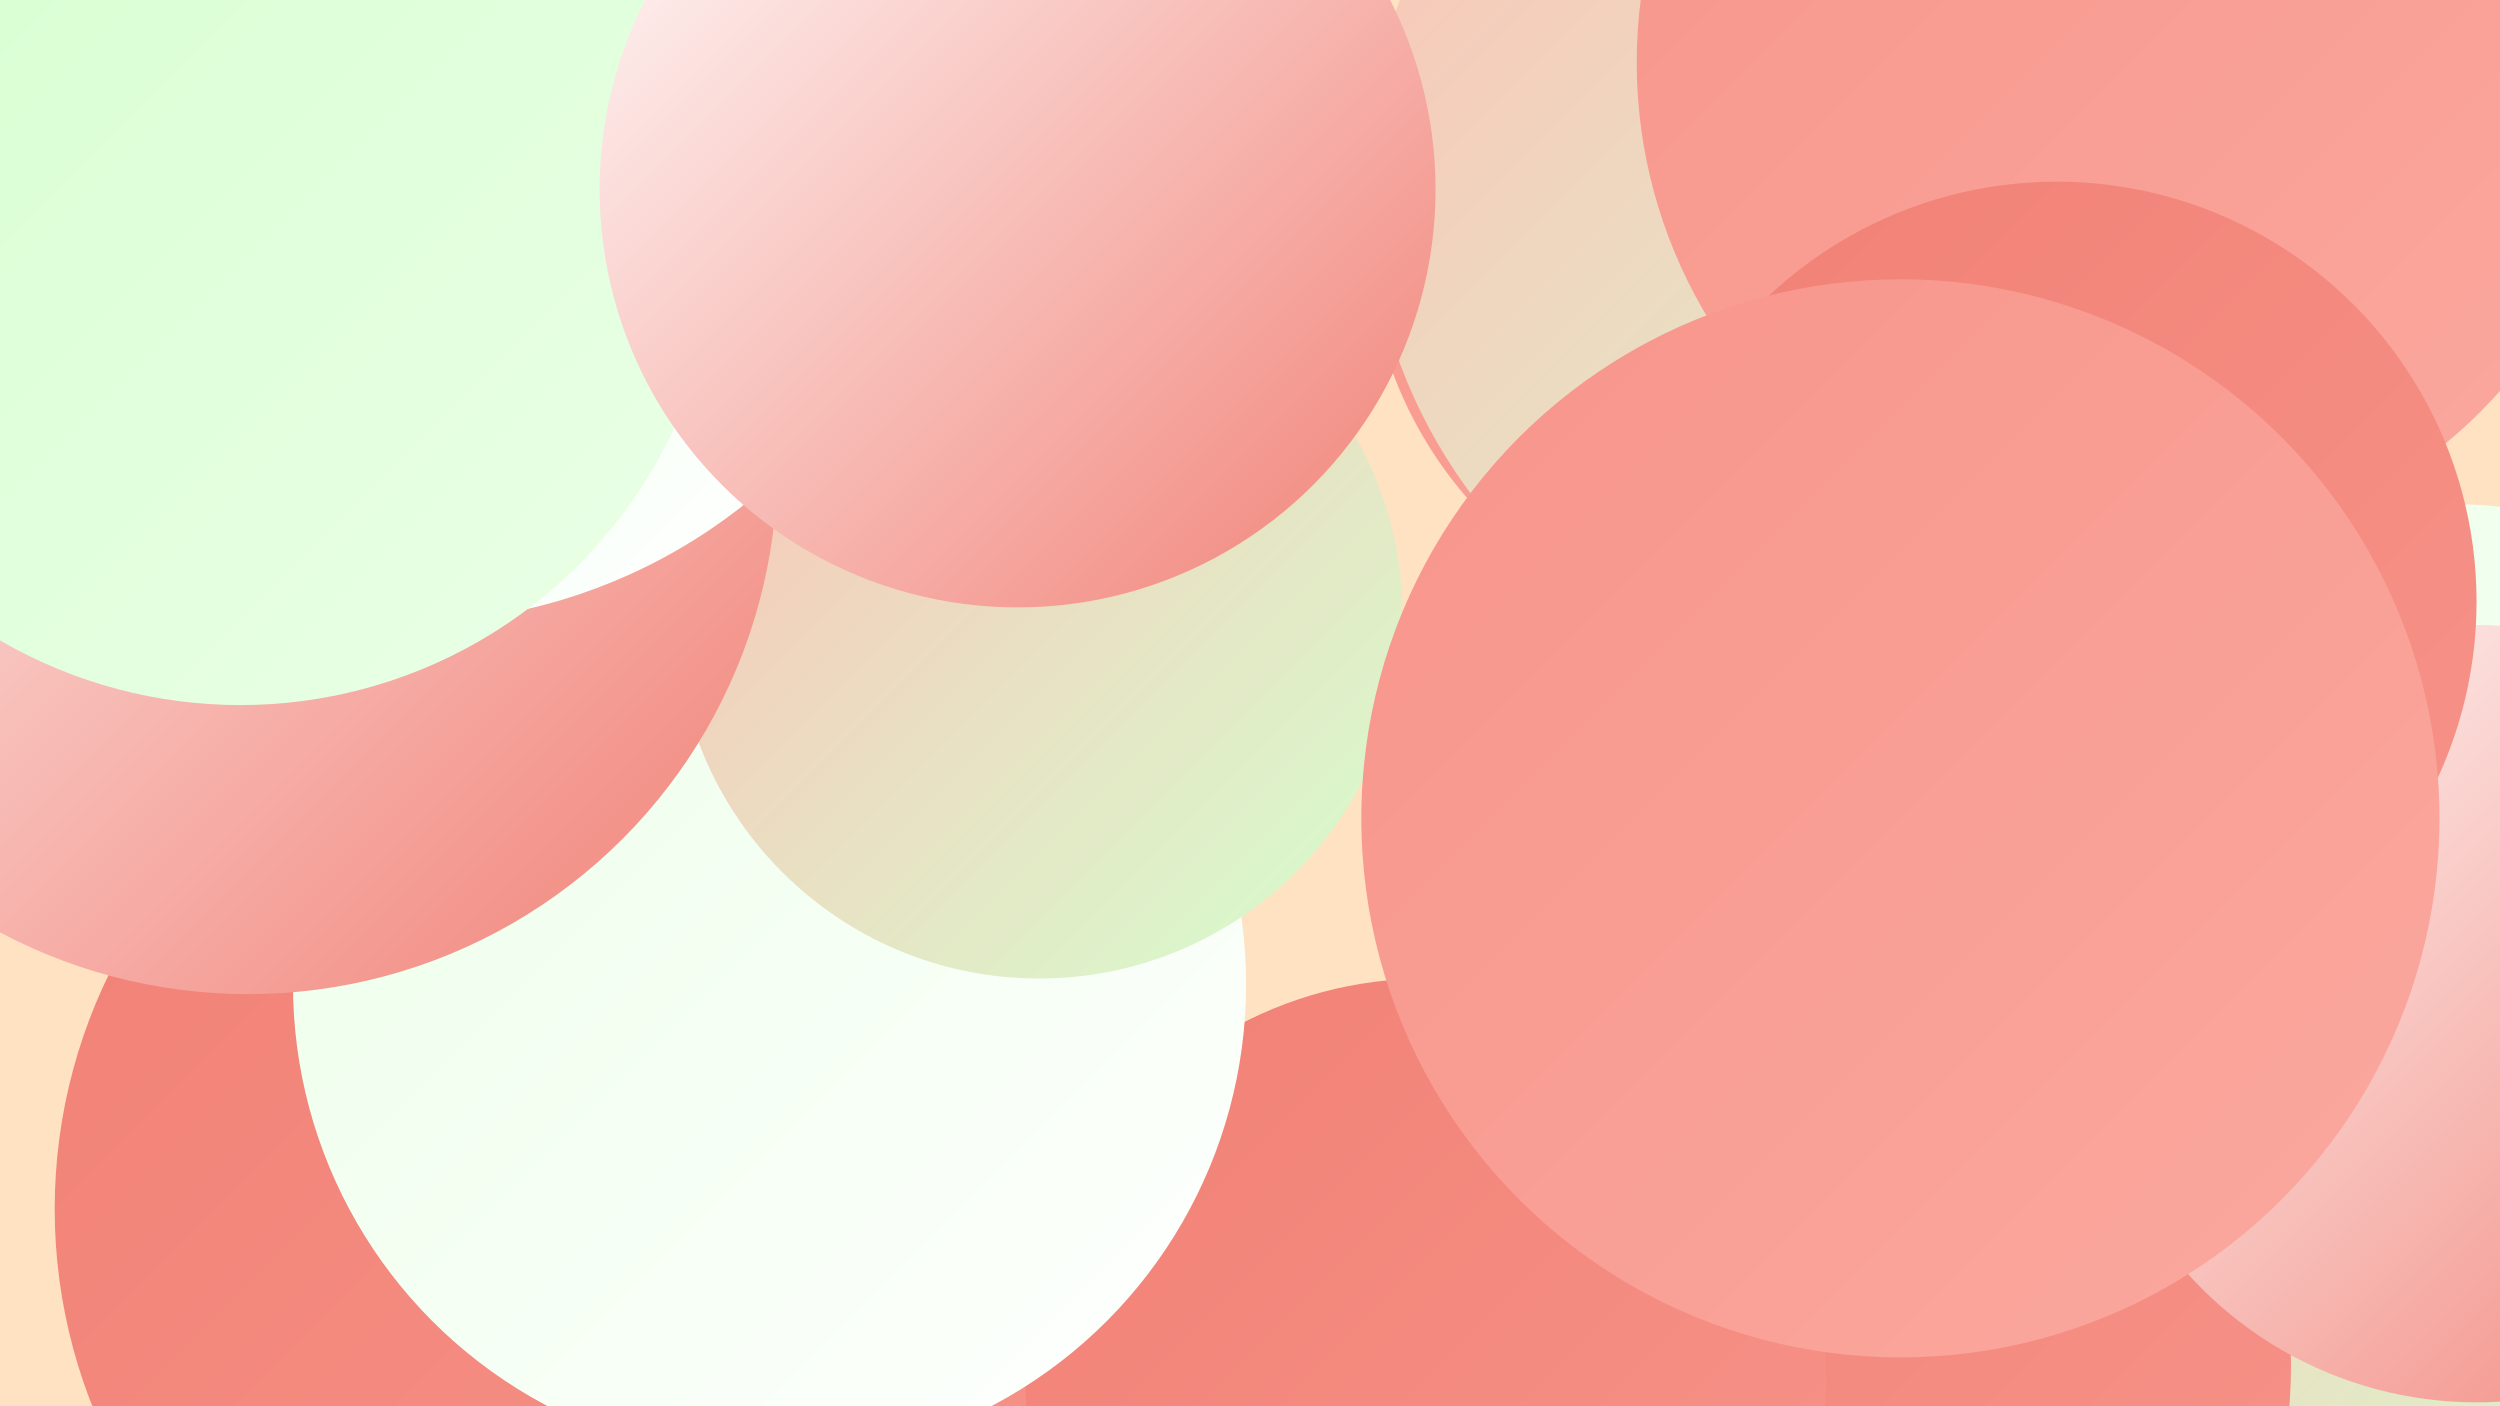<?xml version="1.0" encoding="UTF-8"?><svg width="1280" height="720" xmlns="http://www.w3.org/2000/svg"><defs><linearGradient id="grad0" x1="0%" y1="0%" x2="100%" y2="100%"><stop offset="0%" style="stop-color:#f18075;stop-opacity:1" /><stop offset="100%" style="stop-color:#f7948a;stop-opacity:1" /></linearGradient><linearGradient id="grad1" x1="0%" y1="0%" x2="100%" y2="100%"><stop offset="0%" style="stop-color:#f7948a;stop-opacity:1" /><stop offset="100%" style="stop-color:#fba99f;stop-opacity:1" /></linearGradient><linearGradient id="grad2" x1="0%" y1="0%" x2="100%" y2="100%"><stop offset="0%" style="stop-color:#fba99f;stop-opacity:1" /><stop offset="100%" style="stop-color:#febfb6;stop-opacity:1" /></linearGradient><linearGradient id="grad3" x1="0%" y1="0%" x2="100%" y2="100%"><stop offset="0%" style="stop-color:#febfb6;stop-opacity:1" /><stop offset="100%" style="stop-color:#d5ffce;stop-opacity:1" /></linearGradient><linearGradient id="grad4" x1="0%" y1="0%" x2="100%" y2="100%"><stop offset="0%" style="stop-color:#d5ffce;stop-opacity:1" /><stop offset="100%" style="stop-color:#ebffe8;stop-opacity:1" /></linearGradient><linearGradient id="grad5" x1="0%" y1="0%" x2="100%" y2="100%"><stop offset="0%" style="stop-color:#ebffe8;stop-opacity:1" /><stop offset="100%" style="stop-color:#ffffff;stop-opacity:1" /></linearGradient><linearGradient id="grad6" x1="0%" y1="0%" x2="100%" y2="100%"><stop offset="0%" style="stop-color:#ffffff;stop-opacity:1" /><stop offset="100%" style="stop-color:#f18075;stop-opacity:1" /></linearGradient></defs><rect width="1280" height="720" fill="#ffe2c2" /><circle cx="314" cy="153" r="210" fill="url(#grad3)" /><circle cx="909" cy="118" r="209" fill="url(#grad1)" /><circle cx="1188" cy="469" r="213" fill="url(#grad5)" /><circle cx="1252" cy="532" r="274" fill="url(#grad5)" /><circle cx="1172" cy="617" r="264" fill="url(#grad3)" /><circle cx="302" cy="619" r="274" fill="url(#grad0)" /><circle cx="905" cy="699" r="268" fill="url(#grad0)" /><circle cx="730" cy="706" r="205" fill="url(#grad0)" /><circle cx="967" cy="93" r="267" fill="url(#grad3)" /><circle cx="394" cy="504" r="244" fill="url(#grad5)" /><circle cx="532" cy="315" r="186" fill="url(#grad3)" /><circle cx="127" cy="238" r="271" fill="url(#grad6)" /><circle cx="207" cy="39" r="280" fill="url(#grad5)" /><circle cx="193" cy="1" r="208" fill="url(#grad6)" /><circle cx="123" cy="116" r="245" fill="url(#grad4)" /><circle cx="1091" cy="32" r="253" fill="url(#grad1)" /><circle cx="1268" cy="519" r="199" fill="url(#grad6)" /><circle cx="1053" cy="308" r="215" fill="url(#grad0)" /><circle cx="521" cy="97" r="214" fill="url(#grad6)" /><circle cx="973" cy="419" r="276" fill="url(#grad1)" /></svg>